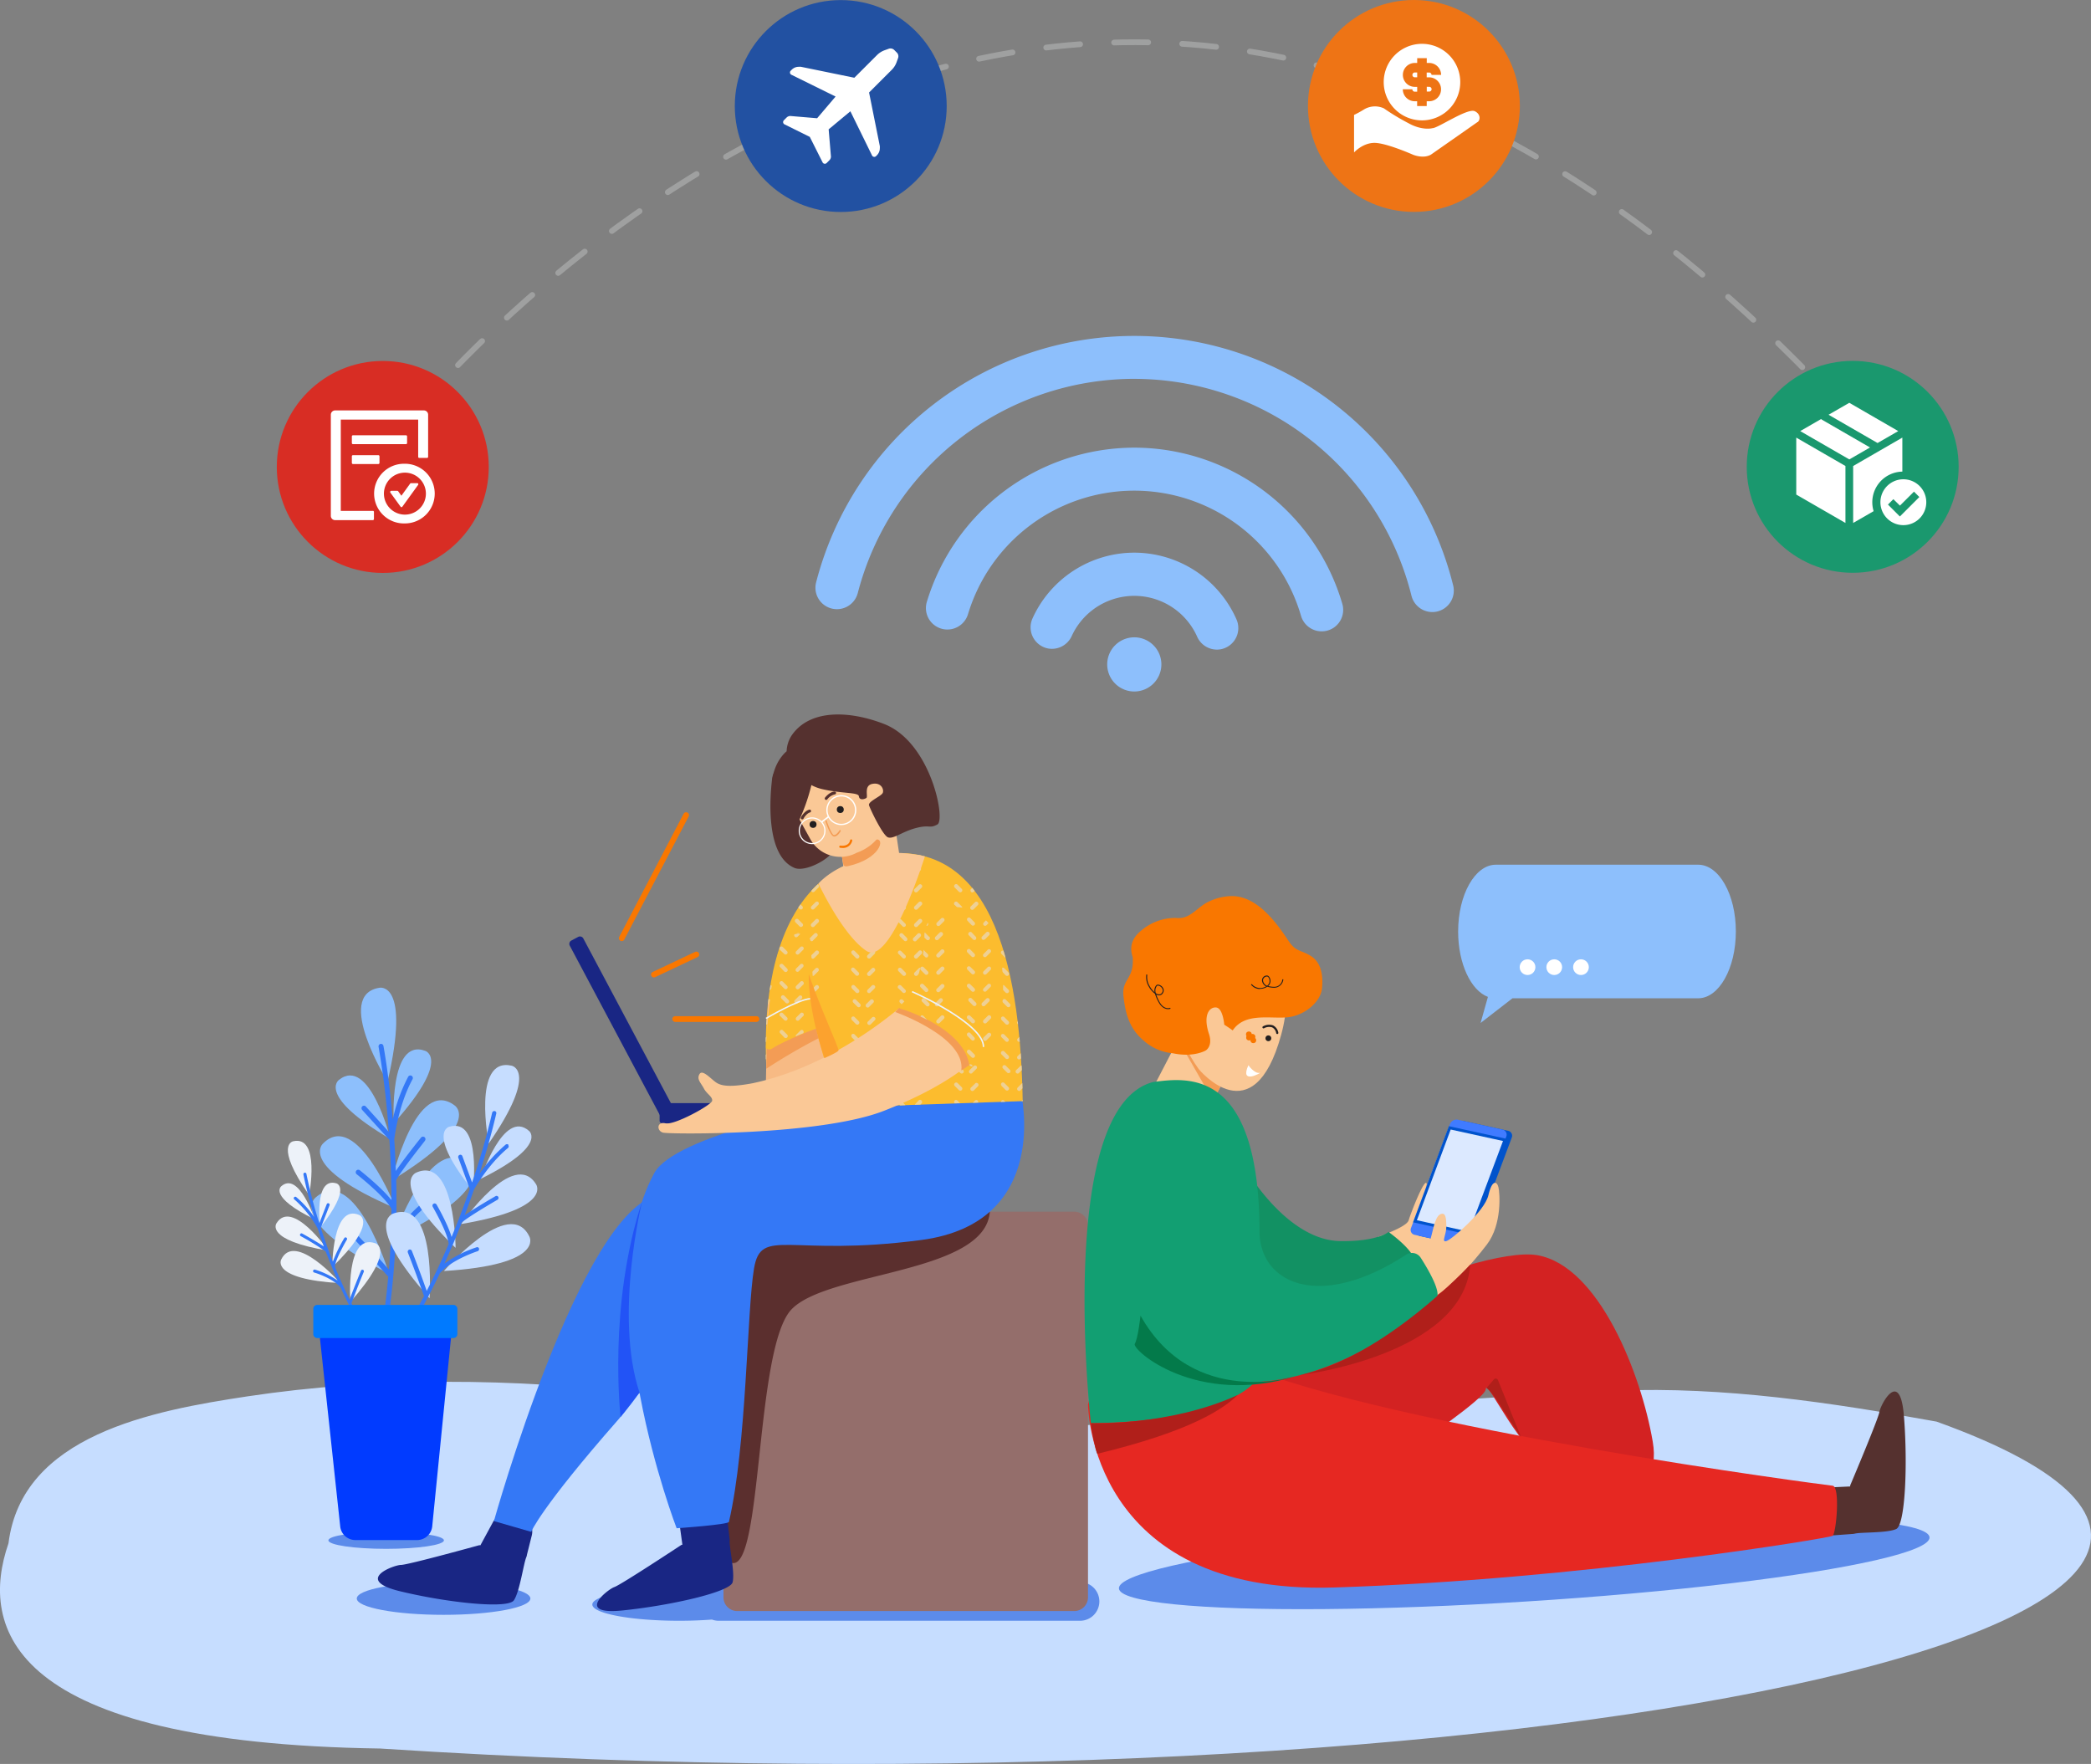 <svg id="图层_1" data-name="图层 1" xmlns="http://www.w3.org/2000/svg" viewBox="0 0 729.43 615.33"><rect x="0" y="0" width="729.43" height="615.33" fill="#808080" stroke="none"/><defs><style>.cls-1{fill:#c6ddff;}.cls-2{fill:#5c8bea;}.cls-3{fill:#8dbffc;}.cls-4{fill:#3478f6;}.cls-5{fill:#edf2f9;}.cls-6{fill:#013bff;}.cls-7{fill:#007aff;}.cls-8{fill:#946e6b;}.cls-9{fill:#5b2f2e;}.cls-10{fill:#192684;}.cls-11{fill:#f97700;}.cls-12{fill:#fcbc2e;}.cls-13{fill:#eed095;}.cls-14{fill:#55312f;}.cls-15{fill:#fac896;}.cls-16{fill:#f39c55;}.cls-17{fill:#f7ba84;}.cls-18{fill:#231f20;}.cls-19{fill:#fff;}.cls-20{fill:#fca22e;}.cls-21{fill:#2253f6;}.cls-22{fill:#d32222;}.cls-23{fill:#129163;}.cls-24{fill:#e62822;}.cls-25{fill:#0053cc;}.cls-26{fill:#407bff;}.cls-27{fill:#dce9ff;}.cls-28{fill:#129f72;}.cls-29{fill:#b01f1a;}.cls-30{fill:#037a4a;}.cls-31,.cls-32{fill:none;stroke:#9fa0a0;stroke-linecap:round;stroke-miterlimit:10;stroke-width:2px;}.cls-32{stroke-dasharray:11.88 11.88;}.cls-33{fill:#d82d24;}.cls-34{fill:#2251a2;}.cls-35{fill:#ee7415;}.cls-36{fill:#1a986e;}</style></defs><title>tlgia-track-bg</title><g id="BG"><path id="Path_723" data-name="Path 723" class="cls-1" d="M700.07,609.53c-36.64-6.62-74.2-12.3-111.53-10.8-20.3.82-40.58,2.22-60.84,3.62-34,2.35-68.07,4.91-102.12,7-38,2.3-77.08,6-115.11,1.85-20.65-2.24-40.22-8.84-60.82-11.33-45.71-5.55-93.23-6-138.81.85-33.12,5-78.67,13.46-83.37,51.27-10.24,29.54,0,69.7,129.69,71.58C557.38,749.54,887.32,676.92,700.07,609.53Z" transform="translate(-24.51 -113.62)"/></g><g id="plant"><ellipse id="Ellipse_52" data-name="Ellipse 52" class="cls-2" cx="134.71" cy="537.33" rx="20.15" ry="2.96"/><g id="Group_207" data-name="Group 207"><g id="Group_206" data-name="Group 206"><g id="Group_199" data-name="Group 199"><path id="Path_732" data-name="Path 732" class="cls-3" d="M159.71,490.91s-18.81-30.2-2.85-32.72C156.86,458.19,167.89,455.71,159.71,490.91Z" transform="translate(-24.51 -113.62)"/></g><g id="Group_200" data-name="Group 200"><path id="Path_733" data-name="Path 733" class="cls-3" d="M161.86,505.47s-1.77-30,11-25.27C172.85,480.2,182,483,161.86,505.47Z" transform="translate(-24.51 -113.62)"/></g><g id="Group_201" data-name="Group 201"><path id="Path_734" data-name="Path 734" class="cls-3" d="M161.18,525.36s8.47-36.42,22-26.07C183.18,499.29,193.05,505.9,161.18,525.36Z" transform="translate(-24.51 -113.62)"/></g><g id="Group_202" data-name="Group 202"><path id="Path_735" data-name="Path 735" class="cls-3" d="M161.64,545.64S174.85,507.3,188.3,520C188.3,520,198.23,528.32,161.64,545.64Z" transform="translate(-24.51 -113.62)"/></g><g id="Group_203" data-name="Group 203"><path id="Path_736" data-name="Path 736" class="cls-3" d="M160.74,511s-7.27-29.16-18-20.67C142.73,490.35,134.88,495.79,160.74,511Z" transform="translate(-24.51 -113.62)"/></g><g id="Group_204" data-name="Group 204"><path id="Path_737" data-name="Path 737" class="cls-3" d="M162.6,535.15s-13.55-34.79-25.47-22.56C137.13,512.59,128.3,520.58,162.6,535.15Z" transform="translate(-24.51 -113.62)"/></g><g id="Group_205" data-name="Group 205"><path id="Path_738" data-name="Path 738" class="cls-3" d="M160.26,558s-11.82-38.81-25.72-26.59C134.54,531.42,124.32,539.33,160.26,558Z" transform="translate(-24.51 -113.62)"/></g></g><path id="Path_739" data-name="Path 739" class="cls-4" d="M159.61,558.61a.89.89,0,0,0,.34.23q-.48,5.63-1.23,11.34a1.33,1.33,0,0,1,0,.2l1.72-.16c1-7.51,1.63-15,2-22.14,2.2-6.9,10.87-13.79,11-13.85a.91.91,0,0,0,.16-1.25.88.88,0,0,0-.58-.33.86.86,0,0,0-.64.17,46.1,46.1,0,0,0-9.72,10.76q.14-4.14.16-8.15a.92.92,0,0,0,0-.33c0-3.37,0-6.67-.09-9.85,2.1-3.83,10-13.58,10-13.68a.9.9,0,0,0-.11-1.25.88.88,0,0,0-.64-.2.92.92,0,0,0-.59.32c-.28.34-5.75,7.13-8.8,11.66-.13-3.85-.32-7.53-.54-11,0,0,0,0,0,0s1.32-11.79,6.37-21a.9.9,0,0,0-.33-1.21.92.92,0,0,0-.67-.08.87.87,0,0,0-.52.42,58.92,58.92,0,0,0-5.39,14.9c-1.31-15.45-3.2-25.43-3.24-25.66a.88.88,0,0,0-.36-.56.9.9,0,0,0-.66-.14.89.89,0,0,0-.68,1,292.63,292.63,0,0,1,3.55,29.66l-8-8.83a.85.85,0,0,0-.6-.28.87.87,0,0,0-.62.23.89.89,0,0,0-.05,1.25l9.5,10.45c.42,6.39.7,13.48.72,21-3.6-4.53-10.7-10.12-11.06-10.41a.87.87,0,0,0-1.22.17.9.9,0,0,0,.16,1.24c.1.08,10,7.84,12.12,12.11,0,6.77-.3,13.86-.87,21.14-6.83-7.73-12.16-13.3-12.22-13.35a.84.84,0,0,0-.61-.27.86.86,0,0,0-.61.25.91.91,0,0,0,0,1.26C146.75,544.51,152.45,550.46,159.61,558.61Z" transform="translate(-24.51 -113.62)"/></g><g id="Group_215" data-name="Group 215"><g id="Group_208" data-name="Group 208"><path id="Path_740" data-name="Path 740" class="cls-1" d="M195,512.51s-5.89-30.23,7.95-27.15C202.91,485.36,212.7,486.9,195,512.51Z" transform="translate(-24.51 -113.62)"/></g><g id="Group_209" data-name="Group 209"><path id="Path_741" data-name="Path 741" class="cls-1" d="M192.15,524.87s8-24.65,16.92-16.74C209.07,508.13,215.64,513.24,192.15,524.87Z" transform="translate(-24.51 -113.62)"/></g><g id="Group_210" data-name="Group 210"><path id="Path_742" data-name="Path 742" class="cls-1" d="M185.35,540.61s18.36-26.5,26.16-13.88C211.51,526.73,217.51,535.2,185.35,540.61Z" transform="translate(-24.51 -113.62)"/></g><g id="Group_211" data-name="Group 211"><path id="Path_743" data-name="Path 743" class="cls-1" d="M179.36,557s22.84-26.53,29.83-12C209.19,545,214.7,554.83,179.36,557Z" transform="translate(-24.51 -113.62)"/></g><g id="Group_212" data-name="Group 212"><path id="Path_744" data-name="Path 744" class="cls-1" d="M189.49,529s3.22-25.71-8.22-22.34C181.27,506.63,173.15,508.48,189.49,529Z" transform="translate(-24.51 -113.62)"/></g><g id="Group_213" data-name="Group 213"><path id="Path_745" data-name="Path 745" class="cls-1" d="M183.44,548.91s-.15-32.23-13.73-26.24C169.71,522.67,160,526.26,183.44,548.91Z" transform="translate(-24.51 -113.62)"/></g><g id="Group_214" data-name="Group 214"><path id="Path_746" data-name="Path 746" class="cls-1" d="M174.35,566.5s2.53-34.91-12.67-29.55C161.68,537,150.85,540,174.35,566.5Z" transform="translate(-24.51 -113.62)"/></g><path id="Path_747" data-name="Path 747" class="cls-4" d="M201.92,513a.8.8,0,0,0-.51-.25.75.75,0,0,0-.54.18,52.87,52.87,0,0,0-9.13,10.17c4-12.51,5.86-20.89,5.9-21.07a.71.71,0,0,0-.11-.55.67.67,0,0,0-.47-.29.79.79,0,0,0-.87.62,246,246,0,0,1-7,24.3l-3.4-9.22a.7.7,0,0,0-.39-.4.68.68,0,0,0-.56,0,.78.78,0,0,0-.45,1l4,10.91c-1.77,5.14-3.89,10.79-6.35,16.72-1.34-4.58-5.07-11-5.26-11.33a.76.76,0,0,0-1.3.8c0,.1,5.25,9,5.53,13-2.26,5.3-4.8,10.8-7.64,16.35-2.82-8-5.17-13.91-5.2-14a.7.7,0,0,0-.4-.39.73.73,0,0,0-.56,0,.78.78,0,0,0-.42,1c0,.07,2.54,6.36,5.48,14.8a.72.72,0,0,0,.2.29q-1.17,2.21-2.38,4.43l1,0c.19,0,.37,0,.56.07,2.25-4.12,4.35-8.24,6.27-12.3,4-4.78,13.08-7.72,13.17-7.74a.79.79,0,0,0,.53-.94.71.71,0,0,0-.35-.43.7.7,0,0,0-.55,0,41.65,41.65,0,0,0-11.18,5.68q1.47-3.23,2.81-6.36a.8.8,0,0,0,.11-.25q1.68-4,3.17-7.77c2.91-2.41,12.3-7.82,12.4-7.88a.77.77,0,0,0,.32-1,.74.74,0,0,0-.45-.34.67.67,0,0,0-.55.09c-.33.19-6.86,3.95-10.75,6.64,1.17-3.06,2.23-6,3.2-8.8l0,0c0-.09,4.91-8.88,11.9-14.65a.75.75,0,0,0,.13-1Z" transform="translate(-24.51 -113.62)"/></g><g id="Group_223" data-name="Group 223"><g id="Group_216" data-name="Group 216"><path id="Path_748" data-name="Path 748" class="cls-5" d="M132.35,530.5s4-20.92-5.56-18.76C126.79,511.74,120,512.83,132.35,530.5Z" transform="translate(-24.51 -113.62)"/></g><g id="Group_217" data-name="Group 217"><path id="Path_749" data-name="Path 749" class="cls-5" d="M134.32,539s-5.57-17-11.73-11.54C122.59,527.5,118.05,531.05,134.32,539Z" transform="translate(-24.51 -113.62)"/></g><g id="Group_218" data-name="Group 218"><path id="Path_750" data-name="Path 750" class="cls-5" d="M139.07,549.9s-12.76-18.28-18.13-9.53C120.94,540.37,116.82,546.24,139.07,549.9Z" transform="translate(-24.51 -113.62)"/></g><g id="Group_219" data-name="Group 219"><path id="Path_751" data-name="Path 751" class="cls-5" d="M143.25,561.24S127.39,543,122.6,553C122.6,553,118.81,559.81,143.25,561.24Z" transform="translate(-24.51 -113.62)"/></g><g id="Group_220" data-name="Group 220"><path id="Path_752" data-name="Path 752" class="cls-5" d="M136.18,541.86s-2.29-17.77,5.63-15.46C141.81,526.4,147.43,527.65,136.18,541.86Z" transform="translate(-24.51 -113.62)"/></g><g id="Group_221" data-name="Group 221"><path id="Path_753" data-name="Path 753" class="cls-5" d="M140.41,555.64s0-22.29,9.42-18.18C149.84,537.46,156.57,539.92,140.41,555.64Z" transform="translate(-24.51 -113.62)"/></g><g id="Group_222" data-name="Group 222"><path id="Path_754" data-name="Path 754" class="cls-5" d="M146.74,567.78s-1.84-24.13,8.69-20.47C155.43,547.31,162.93,549.41,146.74,567.78Z" transform="translate(-24.51 -113.62)"/></g><path id="Path_755" data-name="Path 755" class="cls-4" d="M140.31,555.65a.56.56,0,0,0,.07.18c.6,1.48,1.22,3,1.88,4.48a27.74,27.74,0,0,0-7.84-3.79.52.52,0,0,0-.53.12.52.52,0,0,0,.23.89c.07,0,6.47,1.9,9.22,5.23,1.34,3,2.82,6,4.41,9l1.11-.15c-.61-1.14-1.2-2.27-1.77-3.41a.6.6,0,0,0,.14-.21c2.26-6.11,4.17-10.67,4.19-10.72a.52.52,0,0,0-.07-.52.5.5,0,0,0-.48-.2.51.51,0,0,0-.42.31s-1.81,4.32-4,10.12c-1.91-3.9-3.61-7.77-5.12-11.51.28-2.84,4.14-9.35,4.18-9.41a.52.52,0,0,0-.9-.54,49.06,49.06,0,0,0-4,8.23c-1.64-4.19-3-8.17-4.2-11.81l3.07-7.9a.53.53,0,0,0-.31-.66.52.52,0,0,0-.67.27l-2.6,6.69a165.68,165.68,0,0,1-4.5-17.22.52.52,0,0,0-.62-.42.52.52,0,0,0-.42.61c0,.13,1.15,6.08,3.79,14.93a34.42,34.42,0,0,0-6.31-7.05.53.53,0,0,0-.85.33.52.52,0,0,0,.19.49,38.2,38.2,0,0,1,8.18,10.19s0,0,0,0q.95,3,2.1,6.22c-2.71-1.83-7.28-4.37-7.52-4.49a.49.49,0,0,0-.52,0,.53.53,0,0,0-.26.46.53.53,0,0,0,.27.45,93.68,93.68,0,0,1,8.67,5.33C138.86,552,139.56,553.79,140.31,555.65Z" transform="translate(-24.51 -113.62)"/></g><path id="Path_756" data-name="Path 756" class="cls-6" d="M136.19,581.1l7,65a5.32,5.32,0,0,0,5.29,4.75H170a5.32,5.32,0,0,0,5.29-4.79l6.54-65.67a5.31,5.31,0,0,0-5.39-5.85l-35.08.62a5.32,5.32,0,0,0-5.19,5.89Z" transform="translate(-24.51 -113.62)"/><path id="Path_2244" data-name="Path 2244" class="cls-7" d="M135.18,568.82h47.49a1.39,1.39,0,0,1,1.39,1.39V579a1.38,1.38,0,0,1-1.39,1.38H135.18A1.38,1.38,0,0,1,133.8,579v-8.76A1.38,1.38,0,0,1,135.18,568.82Z" transform="translate(-24.51 -113.62)"/></g><g id="girl"><path id="Path_757" data-name="Path 757" class="cls-2" d="M401,665.54H275.2a6.76,6.76,0,0,0-5.1,2.35c-2.75-.15-5.66-.24-8.68-.24-16.73,0-30.28,2.55-30.28,5.69S244.69,679,261.42,679c4.05,0,7.92-.15,11.46-.42a6.57,6.57,0,0,0,2.32.42H401a6.75,6.75,0,1,0,0-13.49Z" transform="translate(-24.51 -113.62)"/><path id="Path_2243" data-name="Path 2243" class="cls-8" d="M281.7,536.3H399.25a4.81,4.81,0,0,1,4.8,4.81v129.7a4.81,4.81,0,0,1-4.8,4.81H281.7a4.81,4.81,0,0,1-4.81-4.81V541.11A4.81,4.81,0,0,1,281.7,536.3Z" transform="translate(-24.51 -113.62)"/><path id="Path_758" data-name="Path 758" class="cls-9" d="M264.75,641.59s4.47,15,15.17,17.24,7.95-75.11,20.7-88.45,67.63-12.32,69.19-34.08l-76.11.07A23.54,23.54,0,0,0,271.25,553C264.08,576.14,253.85,618.07,264.75,641.59Z" transform="translate(-24.51 -113.62)"/><path id="Path_759" data-name="Path 759" class="cls-10" d="M279,650.37l-.81-7.34a4.09,4.09,0,0,0-5.07-3.53l-8.37,2.09a4.11,4.11,0,0,0-3.07,4.54l.88,6.34-.35.07s-21.1,13.93-23.38,14.7-13.91,9.87,2.86,8.16,37.54-6.43,38.39-9.83-1.2-12.32-1.05-14.5a4.06,4.06,0,0,0,0-.7Z" transform="translate(-24.51 -113.62)"/><path id="Path_760" data-name="Path 760" class="cls-4" d="M380.58,494.41s11.22,45.73-34.78,51.78-55.75-4.79-58.25,9.88-2.5,61.41-8.75,88.41c0,1-18.25,2.25-18.25,2.25s-31.25-81-7.75-124c7.51-13.12,57.75-22.36,70.75-26.55S379.85,491.09,380.58,494.41Z" transform="translate(-24.51 -113.62)"/><ellipse id="Ellipse_53" data-name="Ellipse 53" class="cls-2" cx="154.74" cy="557.62" rx="30.28" ry="5.69"/><path id="Path_761" data-name="Path 761" class="cls-10" d="M208.29,656.13l1.67-6.66a5.74,5.74,0,0,0-4-7.12l-3.2-.73a5.82,5.82,0,0,0-6.33,3.06l-4.34,8-.35-.05s-24.92,6.89-27.34,6.89-16.68,5.23-.29,9.2,37.65,6.26,39.69,3.12,3.34-12.72,4.28-14.94a5.7,5.7,0,0,0,.25-.8Z" transform="translate(-24.51 -113.62)"/><path id="Path_762" data-name="Path 762" class="cls-4" d="M196.81,644.23s30.31-108.5,57.41-113.75,12.84,47.75-14.16,78.5-30.25,39-30.25,39Z" transform="translate(-24.51 -113.62)"/><g id="Group_224" data-name="Group 224"><path id="Path_763" data-name="Path 763" class="cls-11" d="M241.41,441.9a1,1,0,0,1-.89-1.46l22.49-43a1,1,0,0,1,1.77.92l-22.48,43a1,1,0,0,1-.89.54Z" transform="translate(-24.51 -113.62)"/></g><g id="Group_225" data-name="Group 225"><path id="Path_764" data-name="Path 764" class="cls-11" d="M252.65,454.58a1,1,0,0,1-1-.78,1,1,0,0,1,.54-1.12l14.8-7a1,1,0,1,1,.85,1.81l-14.8,7A1.07,1.07,0,0,1,252.65,454.58Z" transform="translate(-24.51 -113.62)"/></g><g id="Group_226" data-name="Group 226"><path id="Path_765" data-name="Path 765" class="cls-11" d="M288.39,470.1H260.05a1,1,0,0,1,0-2h28.34a1,1,0,0,1,0,2Z" transform="translate(-24.51 -113.62)"/></g><g id="Object"><path id="Path_2242" data-name="Path 2242" class="cls-10" d="M259,502.15l-2.38,1.27a1.32,1.32,0,0,1-1.78-.54L223.27,443.5a1.32,1.32,0,0,1,.54-1.78l2.39-1.27A1.32,1.32,0,0,1,228,441l31.57,59.37A1.32,1.32,0,0,1,259,502.15Z" transform="translate(-24.51 -113.62)"/><path id="Path_2241" data-name="Path 2241" class="cls-10" d="M280.3,499.33v5.24a.91.91,0,0,1-.91.91H255.53a.92.92,0,0,1-.92-.91v-5.24a.92.92,0,0,1,.92-.91h23.86A.91.91,0,0,1,280.3,499.33Z" transform="translate(-24.51 -113.62)"/></g><path id="Path_766" data-name="Path 766" class="cls-12" d="M293.27,500.73S279.86,422,330,411.93c42.84-7.56,50.54,44.5,51.27,85.8Z" transform="translate(-24.51 -113.62)"/><path id="Path_767" data-name="Path 767" class="cls-13" d="M302,451.41a.68.68,0,0,1,1,0l1.43,1.43a.67.67,0,0,1,0,.94.69.69,0,0,1-1,0L302,452.37a.69.69,0,0,1,0-1Zm2.92,36.46a.67.67,0,0,0,0-1l-1.43-1.43a.68.68,0,0,0-1.16.29.7.7,0,0,0,.2.67l1.43,1.43a.69.69,0,0,0,1,0Zm-1.49-51.1a.7.7,0,0,0,1,0,.69.69,0,0,0,0-1l-1.43-1.43a.68.68,0,0,0-1,1ZM302,458.42l1.43,1.43a.7.7,0,0,0,1,0,.69.69,0,0,0,0-1l-1.43-1.43a.68.68,0,0,0-1,1Zm1,39.15a.7.7,0,0,0-1,0,.69.69,0,0,0,0,1L303.4,500a.68.68,0,0,0,1-1Zm-1-16.07,1.43,1.43a.7.7,0,0,0,1,0,.69.69,0,0,0,0-1l-1.43-1.43a.71.71,0,0,0-.66-.18.67.67,0,0,0-.48.48A.69.69,0,0,0,302,481.5Zm0-6.05,1.43,1.43a.7.7,0,0,0,.67.2.68.68,0,0,0,.49-.49.69.69,0,0,0-.19-.67l-1.43-1.43a.7.7,0,0,0-1,0,.69.69,0,0,0,0,1Zm0-6,1.43,1.43a.69.69,0,1,0,1-1l-1.43-1.43a.69.69,0,0,0-1,1Zm0-23.08,1.43,1.43a.69.69,0,0,0,1-1l-1.43-1.43a.69.69,0,0,0-1,1Zm8,22.11a.69.69,0,0,0-1,0l-1.43,1.43a.7.7,0,0,0,0,1,.69.69,0,0,0,1,0l1.43-1.43a.68.68,0,0,0,0-1Zm0,6.05a.69.69,0,0,0-1,0l-1.43,1.43a.69.69,0,0,0,0,.95.67.67,0,0,0,.94,0l1.43-1.43a.67.67,0,0,0,0-1Zm0,6.05a.67.67,0,0,0-1,0L307.63,482a.68.68,0,0,0,1,1L310,481.5a.68.68,0,0,0,0-1Zm0-29.13a.69.69,0,0,0-1,0l-1.43,1.43a.69.69,0,0,0,0,1,.67.67,0,0,0,.94,0l1.43-1.43a.67.67,0,0,0,0-1Zm0-6.05a.69.69,0,0,0-1,0l-1.43,1.43a.7.7,0,0,0,0,1,.69.69,0,0,0,1,0l1.43-1.43a.68.68,0,0,0,0-1ZM304.37,493l-1.43-1.43a.69.69,0,0,0-1,1l1.43,1.43a.69.69,0,0,0,1-1ZM310,428.33a.69.69,0,0,0-1,0l-1.43,1.43a.69.69,0,0,0,0,.95.67.67,0,0,0,.94,0l1.43-1.43a.67.67,0,0,0,0-1Zm0,6.05a.67.67,0,0,0-1,0l-1.43,1.43a.68.68,0,0,0,1,1l1.43-1.43a.68.68,0,0,0,0-1Zm0,23.08a.67.67,0,0,0-1,0l-1.43,1.43a.68.68,0,0,0,1,1l1.43-1.43a.68.68,0,0,0,0-1Zm28.87,40.11a.69.69,0,0,0-1,0,.67.67,0,0,0,0,1l.64.65,1.82-.07-.07-.11ZM324,499l-1.43-1.43a.68.68,0,1,0-1,1l1.19,1.18,1.37,0A.69.69,0,0,0,324,499Zm5.65-1.43a.69.69,0,0,0-1,0L327.26,499a.66.66,0,0,0-.18.57l1.59-.06,1-1a.66.66,0,0,0,.2-.48.67.67,0,0,0-.2-.48ZM293.7,468.44a.69.69,0,0,0-1,0l-.82.83c0,.59-.07,1.18-.1,1.76a.64.64,0,0,0,.45-.19l1.43-1.43a.69.69,0,0,0,0-1Zm63.86-33.1,1.43,1.43a.68.68,0,0,0,1-1l-1.43-1.43a.68.68,0,0,0-1,1ZM293.7,474.49a.69.69,0,0,0-1,0l-1.08,1.08c0,.5,0,1,0,1.48a.66.66,0,0,0,.63-.17l1.43-1.43a.66.66,0,0,0,.2-.48.67.67,0,0,0-.2-.48Zm63.86-45.2,1.43,1.43a.67.67,0,0,0,.66.2.69.69,0,0,0,.49-.5.68.68,0,0,0-.19-.66l-1.43-1.43a.68.68,0,1,0-1,1Zm1.43-4.62a.67.67,0,0,0,1,0,.69.69,0,0,0,0-1l-1.43-1.43a.69.69,0,0,0-1,0,.67.67,0,0,0,0,1ZM293.7,491.52a.69.69,0,0,0-1,0l-.5.51c.05.61.11,1.2.16,1.76l1.3-1.3a.69.69,0,0,0,0-1Zm-.52-28.16a.69.69,0,0,0,0-1,.65.65,0,0,0-.62-.17c-.08.66-.16,1.31-.22,2Zm11.19-32.64a.69.69,0,0,0,0-1l-.63-.63-.78,1.15.44.44a.7.7,0,0,0,1,0ZM293.7,480.53a.69.69,0,0,0-1,0l-1.06,1.07,0,1.51a.66.66,0,0,0,.56-.18l1.43-1.43a.68.68,0,0,0,0-1Zm11.19-39.78-1.43-1.43a.68.68,0,0,0-1,1l1.43,1.43a.68.68,0,0,0,1-1ZM293.7,458.42a.68.68,0,0,0-.43-1.16q-.16.94-.3,1.89Zm15.36,39.15L307.63,499a.68.68,0,0,0,1,1l1.43-1.43a.68.68,0,0,0-1-1Zm-15.88-12.09a.67.67,0,0,0-1,0l-.4.39c0,.62.07,1.23.1,1.83l1.26-1.26a.69.69,0,0,0,0-1Zm.52,12.09a.67.67,0,0,0-.89-.05c.09.65.16,1.22.23,1.68l.66-.67a.67.67,0,0,0,0-1Zm27.91-22.12,1.43,1.43a.68.68,0,0,0,1-1l-1.43-1.43a.69.69,0,0,0-.95,0,.7.7,0,0,0,0,.95ZM323,424.67a.68.68,0,0,0,1-1l-1.43-1.43a.68.68,0,0,0-1,1Zm6.62,20.69a.69.69,0,0,0-1,0l-1.44,1.43a.68.68,0,0,0,1,1l1.43-1.43a.68.68,0,0,0,0-1Zm0,12.09a.69.69,0,0,0-1,0l-1.44,1.43a.69.69,0,0,0,0,.95.68.68,0,0,0,1,0l1.43-1.42a.69.69,0,0,0,0-1Zm0-6a.67.67,0,0,0-1,0l-1.44,1.43a.68.68,0,0,0,1,1l1.43-1.43a.68.68,0,0,0,0-1Zm0-23.08a.67.67,0,0,0-1,0l-1.44,1.43a.68.68,0,0,0,1,1l1.43-1.43a.68.68,0,0,0,0-1Zm-8.05,1,1.43,1.43a.68.68,0,0,0,1-1l-1.43-1.43a.69.69,0,0,0-.67-.2.68.68,0,0,0-.49.49.7.7,0,0,0,.2.67Zm8.05-7a.69.69,0,0,0-1,0l-1.44,1.43a.68.68,0,0,0,1,1l1.43-1.43a.68.68,0,0,0,0-1Zm-2.4-8.6a.68.68,0,0,0,1,0l1.43-1.43a.75.75,0,0,0,.16-.29c-.8.17-1.58.35-2.34.55l-.22.21a.69.69,0,0,0,0,1Zm2.4,20.69a.69.69,0,0,0-1,0l-1.44,1.43a.68.68,0,0,0,1,1l1.43-1.43a.68.68,0,0,0,0-1Zm-2.92,30.41a.67.67,0,0,0,1,0l1.43-1.43a.67.67,0,0,0,0-1,.69.69,0,0,0-1,0l-1.43,1.43a.69.69,0,0,0,0,1Zm0-23.08a.67.67,0,0,0,1,0l1.43-1.43a.68.68,0,0,0,.18-.65.69.69,0,0,0-1.14-.31l-1.43,1.43a.69.69,0,0,0,0,1Zm1-23.08,1.43-1.43a.67.67,0,0,0,0-1,.69.69,0,0,0-1,0l-1.43,1.43a.69.69,0,0,0,0,1,.67.67,0,0,0,1,0Zm0,69.24,1.43-1.42a.7.7,0,0,0,.2-.67.68.68,0,0,0-.49-.49.69.69,0,0,0-.67.19l-1.43,1.43a.69.69,0,0,0,0,1h0a.68.68,0,0,0,1,0Zm2-13.38a.69.69,0,0,0-1,0l-1.44,1.43a.69.69,0,0,0,1,1l1.43-1.43a.68.68,0,0,0,0-1Zm0-6a.67.67,0,0,0-1,0l-1.44,1.43a.69.69,0,0,0,0,.95.7.7,0,0,0,1,0l1.43-1.43a.68.68,0,0,0,0-1Zm-1.43,25.47,1.43-1.43a.69.69,0,0,0,0-1,.67.67,0,0,0-1,0L327.26,493a.69.69,0,0,0,0,.95.7.7,0,0,0,1,0Zm1.43-13.38a.69.69,0,0,0-1,0L327.26,482a.68.68,0,0,0,1,1l1.43-1.43a.68.68,0,0,0,0-1Zm-5.13,7.33a.69.69,0,0,0,0-1l-1.43-1.43a.72.72,0,0,0-.67-.18.68.68,0,0,0-.48.48.72.72,0,0,0,.18.67l1.43,1.42a.68.68,0,0,0,1,0Zm0-70.2-1.43-1.43a.69.69,0,0,0-.67-.19.68.68,0,0,0-.49.49.69.69,0,0,0,.19.67l1.43,1.43a.69.69,0,0,0,1.14-.31.7.7,0,0,0-.17-.66Zm-.53-4a.56.56,0,0,0,.1-.15l-.85.29a.66.66,0,0,0,.75-.14Zm.53,27.06-1.43-1.43a.69.69,0,0,0-.67-.19.68.68,0,0,0-.49.49.69.69,0,0,0,.19.67l1.43,1.43a.69.69,0,0,0,1-1ZM308.6,424.67l1.43-1.43a.69.69,0,0,0,0-1,.74.74,0,0,0-.27-.16c-.8.74-1.55,1.51-2.28,2.31a.75.75,0,0,0,.15.24.68.68,0,0,0,1,0Zm-1.49,40.12a.69.69,0,0,0,1,0l1.43-1.43a.7.7,0,0,0,0-.95.69.69,0,0,0-.95,0l-1.43,1.43a.68.68,0,0,0,0,1Zm1-23.08,1.43-1.43a.7.7,0,0,0,.2-.67.68.68,0,0,0-.49-.49.69.69,0,0,0-.67.19l-1.43,1.43a.68.68,0,0,0,1,1Zm16.46,22.11-1.43-1.43a.69.69,0,0,0-.67-.19.68.68,0,0,0-.49.49.69.69,0,0,0,.19.67l1.43,1.43a.69.69,0,0,0,1.14-.31.7.7,0,0,0-.17-.66Zm-16.46,24.05,1.43-1.43a.68.68,0,0,0,.19-.66.69.69,0,0,0-1.15-.31l-1.43,1.43a.7.7,0,0,0,0,1h0a.69.69,0,0,0,1,0Zm13.54-35.5L323,453.8a.68.68,0,0,0,1-1l-1.43-1.43a.69.69,0,0,0-.67-.2.68.68,0,0,0-.49.49.7.7,0,0,0,.2.67Zm0,6.05,1.43,1.42a.68.68,0,0,0,1-1l-1.43-1.43a.69.69,0,0,0-.95,0,.7.7,0,0,0,0,.95Zm0,11,1.43,1.43a.68.68,0,0,0,1-1l-1.43-1.43a.67.67,0,0,0-.67-.19.67.67,0,0,0-.29,1.15Zm0-34.06,1.43,1.42a.68.68,0,0,0,1-1l-1.43-1.43a.69.69,0,0,0-.95,0,.7.7,0,0,0,0,.95Zm0,11,1.43,1.43a.68.68,0,0,0,1-1l-1.43-1.43a.67.67,0,0,0-.67-.19.67.67,0,0,0-.29,1.15Zm0,46.16,1.43,1.43a.68.68,0,0,0,1-1l-1.43-1.43a.67.67,0,0,0-.67-.19.67.67,0,0,0-.29,1.15Zm35.95-46.16,1.43,1.43a.68.68,0,0,0,1-1l-1.43-1.43a.67.67,0,0,0-.66-.17.67.67,0,0,0-.3,1.13ZM310,491.52a.69.69,0,0,0-1,0L307.63,493a.69.69,0,0,0,1,1l1.43-1.43a.69.69,0,0,0,0-1Zm11.58-10,1.43,1.43a.69.69,0,0,0,1,0,.67.67,0,0,0,0-1l-1.43-1.43a.69.69,0,0,0-.95,0,.7.7,0,0,0,0,.95ZM304.9,463.83l-1.44-1.43a.67.67,0,0,0-1,0,.69.69,0,0,0,0,1l1.43,1.43a.7.7,0,0,0,.67.2.68.68,0,0,0,.49-.49.69.69,0,0,0-.19-.67Zm74.64,7a.36.36,0,0,0,.12.08l-.12-1.05h0a.68.68,0,0,0,0,1Zm-4.23-17a.68.68,0,0,0,1-1l-1.43-1.43a.69.69,0,0,0-.67-.2.68.68,0,0,0-.49.49.7.7,0,0,0,.2.67Zm-1.43,15.6,1.43,1.43a.68.68,0,0,0,1-1l-1.43-1.43a.69.69,0,0,0-.67-.2.68.68,0,0,0-.49.49.7.7,0,0,0,.2.67Zm0-11,1.43,1.43a.68.68,0,0,0,1-1l-1.43-1.43a.68.68,0,0,0-1,1Zm0,17,1.43,1.43a.67.67,0,0,0,.94,0,.69.69,0,0,0,0-.95l-1.43-1.43a.69.69,0,0,0-.95,0,.7.7,0,0,0,0,.95Zm0,6,1.43,1.43a.68.68,0,0,0,1-1l-1.43-1.43a.68.68,0,0,0-1,1Zm2.91,6.37a.67.67,0,0,0,0-1l-1.42-1.43a.72.72,0,0,0-.67-.18.68.68,0,0,0-.48.48.69.69,0,0,0,.18.66l1.43,1.43a.67.67,0,0,0,1,0Zm-2.91,4.62,1.43,1.43a.68.68,0,0,0,1-1l-1.43-1.43a.69.69,0,0,0-.67-.2.68.68,0,0,0-.49.49.7.7,0,0,0,.2.67Zm-16.32,5.08a.69.69,0,0,0,0,1l1.86-.06-.9-.9a.68.68,0,0,0-1,0Zm-11.58,0a.7.7,0,0,0-1,0L343.58,499h0l2-.07.41-.41a.72.72,0,0,0,.2-.48.73.73,0,0,0-.21-.48Zm30.81-33.74-1.42-1.43a.68.68,0,1,0-1,1l1.43,1.43a.68.68,0,0,0,1-1Zm-19.23-11.45L359,453.8a.67.67,0,0,0,.94,0,.69.69,0,0,0,0-.95l-1.43-1.43a.68.68,0,1,0-1,1ZM380.27,477l-.15-1.69-.58.58a.68.68,0,0,0,.73,1.11Zm-39.42-59.36-1.43-1.43a.68.68,0,1,0-1,1l1.43,1.43a.68.68,0,0,0,1.16-.29.69.69,0,0,0-.19-.67ZM379.54,482a.68.68,0,0,0,0,1,.69.69,0,0,0,.95,0l.2-.2c0-.6-.08-1.2-.12-1.8Zm.43,5.9,1-1c0-.53-.05-1.07-.08-1.61a.65.65,0,0,0-.42.19L379,486.9a.69.69,0,0,0,0,1h0a.68.68,0,0,0,1,0Zm.53,6.05.7-.7-.06-1.81-.17.11-1.43,1.43a.68.68,0,0,0,1,1Zm-17.81-6.05a.67.67,0,0,0,1,0l1.43-1.43a.67.67,0,0,0-.29-1.15.67.67,0,0,0-.67.19l-1.43,1.43a.69.69,0,0,0,0,1Zm11.19-42.5a.67.67,0,0,0,0,1l1.43,1.43,0,0c-.24-.87-.48-1.73-.74-2.57a.68.68,0,0,0-.73.15Zm-10.67-20.69a.67.67,0,0,0,1,0l.32-.32c-.28-.36-.56-.72-.85-1.07l-.43.43A.67.67,0,0,0,363.21,424.67Zm2.39,3.66a.67.67,0,0,0-1,0l-1.43,1.43a.68.68,0,0,0,1,1l1.43-1.43a.68.68,0,0,0,0-1Zm0,6a.69.69,0,0,0-1,0l-1.43,1.43a.7.7,0,0,0,0,.95.68.68,0,0,0,.95,0l1.43-1.42a.69.69,0,0,0,0-1Zm0,63.2a.67.67,0,0,0-1,0l-.74.74,1.86-.06a.68.68,0,0,0-.15-.68Zm15.69-.17a.62.62,0,0,0-.33.17l-.17.16h.51c0-.11,0-.22,0-.32Zm-15.68-52a.69.69,0,0,0-1,0l-1.43,1.43a.68.68,0,0,0,1,1l1.43-1.43a.69.69,0,0,0,0-1Zm8.27,52.21a.62.62,0,0,0-.18.41l1.5-.05-.36-.36a.67.67,0,0,0-1,0Zm-33-56.82-1.43-1.43a.68.68,0,0,0-1.16.29.69.69,0,0,0,.19.67l1.43,1.43a.69.69,0,0,0,.95,0,.67.67,0,0,0,0-.94Zm24.76,10.66a.67.67,0,0,0-1,0l-1.43,1.43a.68.68,0,0,0,1,1l1.43-1.43a.69.69,0,0,0,0-1Zm-2.92,13.38a.69.69,0,0,0,1,0l1.43-1.43a.68.68,0,1,0-1-1l-1.43,1.43a.68.68,0,0,0,0,1Zm2,26.73L363.22,493a.68.68,0,0,0,1,1l1.43-1.43a.68.68,0,0,0-1-1Zm1-11a.69.69,0,0,0-1,0L363.22,482a.69.69,0,0,0,0,1,.68.68,0,0,0,.95,0l1.43-1.42a.67.67,0,0,0,.2-.48.7.7,0,0,0-.2-.49Zm-2-38.82,1.43-1.43a.68.68,0,1,0-1-1l-1.43,1.43a.68.68,0,0,0,1,1Zm2,15.74a.69.69,0,0,0-1,0l-1.43,1.43a.69.69,0,0,0,0,.95.68.68,0,0,0,.95,0l1.43-1.42a.7.7,0,0,0,0-1Zm0,11a.69.69,0,0,0-1,0l-1.43,1.43a.68.68,0,0,0,1,1l1.43-1.43a.69.69,0,0,0,0-1Zm0,6.05a.67.67,0,0,0-1,0l-1.43,1.43a.68.68,0,0,0,1,1l1.43-1.43a.69.69,0,0,0,0-1Zm-27.68-62.23,1.43,1.42a.66.66,0,0,0,.94,0,.69.69,0,0,0,0-.95l-1.43-1.43a.56.56,0,0,0-.15-.1h-.65a.54.54,0,0,0-.16.1.68.68,0,0,0,0,1Zm5.13,52.53a.69.69,0,0,0,1,0l1.43-1.43a.68.68,0,0,0-1-1l-1.43,1.43a.68.68,0,0,0,0,1Zm1-46.16,1.43-1.43a.68.68,0,0,0-1-1l-1.43,1.43a.68.68,0,0,0,1,1Zm-.43,75.28a.67.67,0,0,0,1,0l1.43-1.43a.69.69,0,0,0,0-1,.7.7,0,0,0-1,0L343.59,493a.67.67,0,0,0,0,1Zm.43-6,1.43-1.43a.69.69,0,0,0,.18-.66.68.68,0,0,0-.48-.48.67.67,0,0,0-.66.18l-1.43,1.43a.69.69,0,0,0,0,1h0a.69.69,0,0,0,1,0Zm-1-46.16a.69.69,0,0,0,1,0l1.43-1.43a.68.68,0,1,0-1-1l-1.43,1.43a.68.68,0,0,0,0,1ZM346,480.53a.7.7,0,0,0-1,0L343.59,482a.67.67,0,0,0,0,1h0a.67.67,0,0,0,1,0L346,481.5a.69.69,0,0,0,0-1Zm0-12.09a.7.7,0,0,0-1,0l-1.42,1.43a.67.67,0,0,0,0,1h0a.67.67,0,0,0,1,0L346,469.4a.68.68,0,0,0,0-1Zm0,6.05a.68.68,0,0,0-1,0l-1.42,1.43a.67.67,0,0,0,0,1h0a.69.69,0,0,0,1,0l1.43-1.43a.68.68,0,0,0,0-1Zm14.5-33.74-1.43-1.43a.68.68,0,1,0-1,1l1.42,1.43a.68.68,0,1,0,1-1Zm-2.92,40.75,1.43,1.42a.68.68,0,1,0,1-1l-1.43-1.43a.68.68,0,1,0-1,1Zm0-12.1,1.43,1.43a.68.68,0,1,0,1-1l-1.43-1.43a.69.69,0,0,0-1,0,.67.67,0,0,0,0,1Zm0,6.05,1.43,1.43a.69.69,0,0,0,1.16-.3.68.68,0,0,0-.2-.66l-1.43-1.43a.68.68,0,0,0-1,1Zm0-17,1.43,1.42a.68.68,0,1,0,1-1l-1.43-1.43a.68.68,0,1,0-1,1Zm2.92,29.45a.69.69,0,0,0,0-1l-1.43-1.43a.68.68,0,1,0-1,1l1.42,1.43a.7.7,0,0,0,1,0Zm0-24-1.43-1.43a.68.68,0,0,0-1,1l1.42,1.43a.68.68,0,1,0,1-1ZM346,457.45a.7.7,0,0,0-1,0l-1.42,1.43a.67.67,0,0,0,0,1h0a.67.67,0,0,0,1,0l1.43-1.42a.69.69,0,0,0,0-1Zm11.58,35,1.43,1.43a.68.68,0,1,0,1-1l-1.43-1.43a.69.69,0,0,0-1,0,.67.67,0,0,0,0,1ZM346,451.41a.68.68,0,0,0-1,0l-1.42,1.43a.67.67,0,0,0,0,1h0a.69.69,0,0,0,1,0l1.43-1.43a.68.68,0,0,0,0-1Zm-8.05,7,1.43,1.42a.66.66,0,0,0,.94,0,.69.69,0,0,0,0-.95l-1.43-1.43a.68.68,0,1,0-1,1Zm0,11,1.43,1.43a.67.67,0,0,0,.94,0,.69.69,0,0,0,0-.95l-1.43-1.43a.69.69,0,0,0-1,0,.67.67,0,0,0,0,1Zm0-17,1.43,1.43a.68.68,0,0,0,1-1l-1.43-1.43a.68.68,0,1,0-1,1Zm0-6.05,1.43,1.43a.67.67,0,0,0,.94,0,.69.69,0,0,0,0-.95l-1.43-1.43a.67.67,0,0,0-.66-.17.67.67,0,0,0-.3,1.13Zm0,29.13,1.43,1.43a.68.68,0,1,0,1-1l-1.43-1.43a.68.68,0,0,0-1,1Zm2.92,12.42a.69.69,0,0,0,0-1l-1.43-1.43a.68.68,0,1,0-1,1l1.43,1.43a.7.7,0,0,0,1,0Zm-2.92-6.37,1.43,1.42a.66.66,0,0,0,.94,0,.69.69,0,0,0,0-1l-1.43-1.43a.68.68,0,1,0-1,1Zm0,11,1.43,1.43a.67.67,0,0,0,.94,0,.69.69,0,0,0,0-.95l-1.43-1.43a.69.69,0,0,0-1,0,.67.67,0,0,0,0,1Zm5.66-78.8h0a.67.67,0,0,0,1,0l1.43-1.43a.57.57,0,0,0,.12-.18c-.51-.12-1-.22-1.54-.32l-1,1a.68.68,0,0,0,0,1ZM346,428.33a.68.68,0,0,0-1,0l-1.42,1.43a.67.67,0,0,0,0,1h0a.69.69,0,0,0,1,0l1.43-1.43a.68.68,0,0,0,0-1Zm0-6.05a.7.7,0,0,0-1,0l-1.42,1.43a.67.67,0,0,0,0,1h0a.67.67,0,0,0,1,0l1.43-1.43a.68.68,0,0,0,0-1Zm0,12.09a.7.7,0,0,0-1,0l-1.42,1.43a.67.67,0,0,0,0,1h0a.67.67,0,0,0,1,0l1.43-1.43a.68.68,0,0,0,0-1Zm0,11a.7.7,0,0,0-1,0l-1.42,1.43a.67.67,0,0,0,0,1h0a.67.67,0,0,0,1,0l1.43-1.43a.68.68,0,0,0,0-1Zm-6.62-20.69a.67.67,0,0,0,.94,0,.69.69,0,0,0,0-1l-1.43-1.43a.69.69,0,0,0-1,0,.67.67,0,0,0,0,1Zm1.49,39.15-1.43-1.43a.69.69,0,0,0-.67-.19.68.68,0,0,0-.49.49.69.69,0,0,0,.19.67l1.43,1.43a.69.69,0,0,0,.67.19.68.68,0,0,0,.49-.49A.69.69,0,0,0,340.85,463.82Zm-2.92-28.49,1.43,1.43a.67.67,0,0,0,.94,0,.69.69,0,0,0,0-.95l-1.43-1.43a.69.69,0,0,0-1,0,.67.67,0,0,0,0,1Zm0-6,1.43,1.43a.69.69,0,0,0,.66.18.67.67,0,0,0,.48-.48.65.65,0,0,0-.18-.66l-1.43-1.43a.67.67,0,0,0-1,0h0a.67.67,0,0,0,0,1Z" transform="translate(-24.51 -113.62)"/><path id="Path_768" data-name="Path 768" class="cls-14" d="M298.37,379.48a7.3,7.3,0,0,0-4.55,6.07c-.88,7.67-2,26.7,7.9,30.86,4.54,1.71,15.21-4.86,13.58-7.55C314.68,407.83,310.24,375,298.37,379.48Z" transform="translate(-24.51 -113.62)"/><path id="Path_769" data-name="Path 769" class="cls-15" d="M338.15,411.2l-1.53-10.26A9.89,9.89,0,0,0,317,403.68l1.69,12.09c-6,2.8-8.65,6.07-8.65,6.07s8.36,18,16.74,23.5,20.38-33,20.38-33a46.63,46.63,0,0,0-9-1.17Z" transform="translate(-24.51 -113.62)"/><path id="Path_770" data-name="Path 770" class="cls-16" d="M318.71,415.22l-.82-4.5,12.26-4.28c3.19-.34,1.49,6.76-9.81,9.31C319.62,415.92,318.84,415.89,318.71,415.22Z" transform="translate(-24.51 -113.62)"/><g id="Group_228" data-name="Group 228"><path id="Path_771" data-name="Path 771" class="cls-15" d="M333.57,397.64c-.13,10.39-10.16,13.43-10.16,13.43a12,12,0,0,1-16.21-4.7l-7.29-13.23a12,12,0,0,1,4.7-16.21l11-6.06a12,12,0,0,1,16.21,4.7l7.29,13.24C342.28,394.56,333.64,391.08,333.57,397.64Z" transform="translate(-24.51 -113.62)"/></g><path id="Path_772" data-name="Path 772" class="cls-14" d="M332.92,366.17c-11.7-4.56-25.48-5.34-32,3.64a10.64,10.64,0,0,0-2,5.88,10.84,10.84,0,0,0-1.35,1.36,15.88,15.88,0,0,0-3.47,12.71,25.41,25.41,0,0,0,5.18,12.18,1.84,1.84,0,0,0,1.65.67,1.86,1.86,0,0,0,1.46-1,65.66,65.66,0,0,0,5.17-14.12,15.74,15.74,0,0,0,3.57,1.36c7.15,1.7,12.83,1.06,13,2.55s1.89,1.05,2.6.59-1-4.31,2.08-4.92,4.14,1.92,3.65,3.12-5.21,3-4.8,4.34,4.78,10.52,6.62,11.19,4.79-1.83,9.14-3.08c5.56-1.6,5.12.2,8.09-1.41S349.2,372.49,332.92,366.17Z" transform="translate(-24.51 -113.62)"/><path id="Path_773" data-name="Path 773" class="cls-17" d="M307,464.42s6.57,24.81,7.32,26.31-8.16,14.41-20.5,7.25a4.42,4.42,0,0,1-2.19-3.93c.14-6.88.49-26.24.8-29.84C292.86,459.83,304.91,455.72,307,464.42Z" transform="translate(-24.51 -113.62)"/><path id="Path_774" data-name="Path 774" class="cls-16" d="M291.82,486.44a203.11,203.11,0,0,1,18.26-10.66c-1.48-5.48-2.81-10.51-3-11.26a8.55,8.55,0,0,0-9.5,3.18q-3.29,4.2-5.5,7.63C292,479,291.89,482.93,291.82,486.44Z" transform="translate(-24.51 -113.62)"/><path id="Path_775" data-name="Path 775" class="cls-12" d="M307.27,441.93s1.39,28.12,2.92,30.25c-.45-.1-11.94,4.3-16.48,7.31-.71.47-2.08.16-2-.63.41-8,2.37-33,6.24-36.93C302.53,437.18,307.17,440.06,307.27,441.93Z" transform="translate(-24.51 -113.62)"/><path id="Path_776" data-name="Path 776" class="cls-15" d="M345.25,460.5a17,17,0,0,0-5.05,3.09C334,469,313.13,486,286.93,491.52c-7.25,1.32-10.25,1-12.13,0s-5.12-5.06-6.25-3.25.5,3.13,1.5,5.05,3.13,2.89,2.88,4.33-13.13,8.55-16.25,7.83-3.13,2.64-.88,3.24,54.75,1.09,77-7.58,32-17.6,34.25-20.91S370.36,450.62,345.25,460.5Z" transform="translate(-24.51 -113.62)"/><path id="Path_777" data-name="Path 777" class="cls-16" d="M336.79,466.65s24.63,8.64,23.07,20.39c.06,0,8-5,9.29-8.79s-26.22-17-27.45-16.36S336.79,466.65,336.79,466.65Z" transform="translate(-24.51 -113.62)"/><path id="Path_778" data-name="Path 778" class="cls-12" d="M346.94,439.74c-.16,6.63-1.47,19-8.6,24.79a.53.53,0,0,0-.17.53.54.54,0,0,0,.37.4c4.54,1.33,21.92,7.69,24.06,19.38a.85.85,0,0,0,1.37.51c3.89-3.2,15.32-17.1,8.16-44.5a13.3,13.3,0,0,0-4.25-6.77c-3.33-2.83-8.89-5.83-15.57-2.64a9.49,9.49,0,0,0-5.37,8.3Z" transform="translate(-24.51 -113.62)"/><path id="Path_779" data-name="Path 779" class="cls-13" d="M296.66,450.06a.67.67,0,0,1,1,0l1.43,1.43a.68.68,0,1,1-1,1L296.66,451a.67.67,0,0,1,0-1Zm8,0a.68.68,0,0,0-1,0l-1.43,1.43a.67.67,0,0,0,0,.94.69.69,0,0,0,.95,0l1.43-1.43a.69.69,0,0,0,0-1Zm-2.92-9.7h0a.69.69,0,0,0,1,0l.93-.93a5.73,5.73,0,0,0-2,.1.68.68,0,0,0,.09.83ZM304.18,462a.69.69,0,0,0,0-.95.67.67,0,0,0-.94,0l-1.43,1.43a.68.68,0,0,0,0,1h0a.69.69,0,0,0,1,0Zm-.9,7.47,1.43-1.43a.65.65,0,0,0,.19-.66.68.68,0,0,0-.49-.49.65.65,0,0,0-.66.19l-1.43,1.43a.7.7,0,0,0-.2.67.68.68,0,0,0,.49.49.7.7,0,0,0,.67-.2Zm1.43-13.38a.69.69,0,0,0-1,0l-1.43,1.43a.68.68,0,1,0,1,1l1.43-1.43a.66.66,0,0,0,.2-.48.67.67,0,0,0-.2-.48Zm0-12.09h0a.69.69,0,0,0-1,0l-1.43,1.43a.7.7,0,0,0-.2.67.68.68,0,0,0,.49.49.7.7,0,0,0,.67-.2l1.43-1.43a.69.69,0,0,0,0-1Zm-6.62,31.52a.69.69,0,0,0,1,0,.67.67,0,0,0,0-1l-1.43-1.43a.66.66,0,0,0-.66-.2.69.69,0,0,0-.3,1.16Zm6.62-2.39a.67.67,0,0,0-1,0l-1.43,1.43a.66.66,0,0,0-.18.6c.89-.39,1.75-.75,2.57-1.08a.68.68,0,0,0,0-.95Zm-6.62-26.74a.69.69,0,0,0,.66.18.68.68,0,0,0,.48-.48.69.69,0,0,0-.18-.66L297.62,444a.69.69,0,0,0-1,0h0a.69.69,0,0,0,0,1Zm1.49,16.07L298.15,461a.69.69,0,0,0-1,1l1.44,1.43a.69.69,0,0,0,1,0,.7.7,0,0,0,0-1Zm-2.92,5.58,1.43,1.43a.69.69,0,0,0,.66.18.68.68,0,0,0,.48-.48.69.69,0,0,0-.18-.66l-1.43-1.43a.68.68,0,0,0-1,1Zm0-11,1.43,1.43a.68.68,0,0,0,1.16-.29.7.7,0,0,0-.2-.67l-1.43-1.43a.65.65,0,0,0-.66-.19.68.68,0,0,0-.49.49.65.65,0,0,0,.19.66ZM370.07,468a.67.67,0,0,0-1,0l-1.43,1.43a.68.68,0,0,0,1,1l1.43-1.43a.69.69,0,0,0,0-1Zm-7.41,17a.8.8,0,0,0,.5.53.84.84,0,0,0,.74-.07l-.39-.39a.69.69,0,0,0-.86-.07Zm.85-46.09a.69.69,0,0,0-1,0,.67.67,0,0,0,0,1l1.43,1.43a.66.66,0,0,0,.65.18.69.69,0,0,0,.31-1.14Zm4.61,2.39,1.42-1.43a.67.67,0,0,0,0-1,.69.69,0,0,0-1,0l-1.43,1.43a.69.69,0,0,0-.19.67.68.68,0,0,0,1.16.29Zm1.95,9.7a.69.69,0,0,0-1,0l-1.43,1.43a.7.7,0,0,0,0,1,.69.69,0,0,0,.95,0l1.43-1.43a.7.7,0,0,0,0-1Zm-1,23.08-1.43,1.43a.68.68,0,0,0,1,1l1.43-1.43a.68.68,0,1,0-1-1ZM362,481l1.43,1.43a.68.68,0,1,0,1-1L363,480a.68.68,0,0,0-1,0,.67.67,0,0,0,0,.95Zm8.05-24a.68.68,0,0,0-1,0l-1.43,1.43a.67.67,0,0,0,0,.94.69.69,0,0,0,.95,0l1.43-1.43a.69.69,0,0,0,0-1Zm-7.53,4.94a.69.69,0,0,0,0,1l1.43,1.43a.68.68,0,1,0,1-1l-1.43-1.43a.69.69,0,0,0-1,0Zm.91-25.63a.68.68,0,0,0,1-1L363,433.88a.69.69,0,0,0-.66-.18.68.68,0,0,0-.48.48.69.69,0,0,0,.18.66ZM362,451.87l1.43,1.43a.67.67,0,0,0,1,0,.69.69,0,0,0,0-1L363,450.91a.68.68,0,0,0-1,0,.67.67,0,0,0,0,.95Zm0-6,1.43,1.43a.68.68,0,0,0,1-1L363,444.87a.68.68,0,1,0-1,1Zm0,12.09,1.43,1.43a.68.68,0,0,0,1-1L363,457a.68.68,0,0,0-1,0,.67.67,0,0,0,0,.95Zm0,11,1.43,1.43a.68.68,0,1,0,1-1L363,468a.68.68,0,0,0-1,1Zm8.05-24a.68.68,0,0,0-1,0l-1.43,1.43a.67.67,0,0,0,0,.94.69.69,0,0,0,.95,0l1.43-1.43a.69.69,0,0,0,0-1ZM362,475l1.43,1.43a.67.67,0,0,0,.94,0,.69.69,0,0,0,0-.95L363,474a.68.68,0,0,0-1,0,.67.67,0,0,0,0,.95Zm-9.24-7-1.43,1.43a.69.69,0,0,0,0,1,.7.7,0,0,0,1,0l1.43-1.43a.68.68,0,0,0-1-1Zm1-17a.7.7,0,0,0-1,0l-1.43,1.43a.68.68,0,0,0,1,1l1.43-1.43a.69.69,0,0,0,0-1Zm0-6a.68.68,0,0,0-1,0l-1.43,1.43a.69.69,0,0,0,0,1,.7.7,0,0,0,1,0l1.43-1.43a.69.69,0,0,0,0-1Zm0,12.09a.68.68,0,0,0-1,0l-1.43,1.43a.69.69,0,0,0,0,1,.7.7,0,0,0,1,0l1.43-1.43a.69.69,0,0,0,0-1Zm-8.05,11a.45.45,0,0,0-.1.14c.75.35,1.54.72,2.33,1.13L346.65,468a.67.67,0,0,0-.95,0Zm7.08-34.07-1.43,1.43a.69.69,0,0,0,0,1,.7.7,0,0,0,1,0l1.43-1.43a.68.68,0,0,0-1-1Zm-.52,4.94-1.43,1.43a.68.68,0,1,0,1,1l1.43-1.43a.68.68,0,1,0-1-1Zm-.47,25.47,1.43-1.43a.69.69,0,0,0,.18-.66.72.72,0,0,0-.48-.48.69.69,0,0,0-.66.18l-1.43,1.43a.68.68,0,0,0,1,1Zm-4.66-4.94a.68.68,0,1,0,1-1L346.66,457a.68.68,0,0,0-1,1Zm1.48-19.1-1.43-1.43a.38.38,0,0,0-.13-.09,7.77,7.77,0,0,0-.09,1c0,.25,0,.52,0,.8l.72.71a.68.68,0,1,0,1-1Zm-1.43,21.65a.67.67,0,0,0-1,0,.69.69,0,0,0,0,1l1.43,1.43a.7.7,0,0,0,.67.2.68.68,0,0,0,.29-1.16Zm21.26-27.36-.77.77a.67.67,0,0,0,0,.94.69.69,0,0,0,.95,0l.74-.75a12.39,12.39,0,0,0-.94-1Zm-.33,29.75,1.43-1.43a.68.68,0,0,0-1-1l-1.43,1.43a.68.68,0,0,0,1,1Zm-20-28a.68.68,0,0,0,.06-.88,8.66,8.66,0,0,0-.5,1.07.68.68,0,0,0,.44-.19Zm-2.39,15.6,1.43,1.43a.67.67,0,0,0,1,0,.69.69,0,0,0,0-1l-1.43-1.43a.69.69,0,0,0-1,0,.57.57,0,0,0-.11.16c0,.12-.06.24-.08.35a.66.66,0,0,0,.19.46Zm2.39-4.61a.7.7,0,0,0,0-1l-1.43-1.43,0,0c-.06.56-.13,1.12-.2,1.7l.71.72a.69.69,0,0,0,1,0Z" transform="translate(-24.51 -113.62)"/><g id="Group_231" data-name="Group 231"><path id="Path_785" data-name="Path 785" class="cls-5" d="M367.84,478.85l-.5,0c.21-7.94-24.51-19-24.76-19.08l.2-.45C343.82,459.75,368.06,470.58,367.84,478.85Z" transform="translate(-24.51 -113.62)"/></g><g id="Group_232" data-name="Group 232"><path id="Path_786" data-name="Path 786" class="cls-5" d="M291.84,469.11l-.25-.43c.45-.27,11.2-6.59,15.54-6.93l0,.5C302.94,462.58,292,469,291.84,469.11Z" transform="translate(-24.51 -113.62)"/></g><circle id="Ellipse_54" data-name="Ellipse 54" class="cls-18" cx="283.63" cy="287.59" r="1.21"/><circle id="Ellipse_55" data-name="Ellipse 55" class="cls-18" cx="293.13" cy="282.4" r="1.21"/><g id="Group_233" data-name="Group 233"><path id="Path_787" data-name="Path 787" class="cls-19" d="M307.81,408.09a4.67,4.67,0,1,1,4.67-4.67,4.68,4.68,0,0,1-4.67,4.67Zm0-8.94a4.27,4.27,0,1,0,4.26,4.27,4.27,4.27,0,0,0-4.26-4.27Z" transform="translate(-24.51 -113.62)"/></g><g id="Group_234" data-name="Group 234"><path id="Path_788" data-name="Path 788" class="cls-19" d="M318,401.44a5.23,5.23,0,1,1,5.23-5.24,5.24,5.24,0,0,1-5.23,5.24Zm0-10a4.78,4.78,0,1,0,4.77,4.77,4.78,4.78,0,0,0-4.77-4.77Z" transform="translate(-24.51 -113.62)"/></g><g id="Group_235" data-name="Group 235"><polygon id="Path_2245" data-name="Path 2245" class="cls-19" points="286.43 286.57 288.88 284.7 289.19 285.1 286.73 286.97 286.43 286.57"/></g><g id="Group_236" data-name="Group 236"><path id="Path_789" data-name="Path 789" class="cls-14" d="M304.37,399.45a.5.5,0,0,1-.43-.24.48.48,0,0,1,0-.49c0-.09,1.18-2.24,2.88-2.66a.48.48,0,0,1,.6.36.5.5,0,0,1-.36.61c-1,.26-2,1.64-2.24,2.15A.48.48,0,0,1,304.37,399.45Z" transform="translate(-24.51 -113.62)"/></g><g id="Group_237" data-name="Group 237"><path id="Path_790" data-name="Path 790" class="cls-14" d="M312.72,392.66a.5.5,0,0,1-.4-.81c.06-.08,1.56-2,3.31-2.11a.51.51,0,0,1,.53.47.48.48,0,0,1-.12.36.51.51,0,0,1-.34.17,4.62,4.62,0,0,0-2.59,1.72A.47.47,0,0,1,312.72,392.66Z" transform="translate(-24.51 -113.62)"/></g><g id="Group_238" data-name="Group 238"><path id="Path_791" data-name="Path 791" class="cls-16" d="M315.52,405.43h-.06c-1.17-.05-2.58-4.11-3-5.35a.27.27,0,0,1,0-.26.23.23,0,0,1,.25-.07.23.23,0,0,1,.18.17c.78,2.39,2,5,2.53,5,.4,0,1-.24,1.91-1.58l0-.07a.25.25,0,0,1,.42.28l0,.06C317,404.82,316.27,405.43,315.52,405.43Z" transform="translate(-24.51 -113.62)"/></g><g id="Group_239" data-name="Group 239"><path id="Path_792" data-name="Path 792" class="cls-11" d="M318.33,409.41a4.74,4.74,0,0,1-.75-.06.36.36,0,0,1-.3-.43.37.37,0,0,1,.43-.31c.12,0,2.88.46,3.36-1.89a.37.37,0,1,1,.73.15A3.25,3.25,0,0,1,318.33,409.41Z" transform="translate(-24.51 -113.62)"/></g><path id="Path_793" data-name="Path 793" class="cls-20" d="M306.65,453.47s-.63,11,5.44,29.26c0,0,4.67-2,4.92-2.68S310.7,465.26,306.65,453.47Z" transform="translate(-24.51 -113.62)"/><path id="Path_794" data-name="Path 794" class="cls-21" d="M248.5,532.72s-9.81,39.76-.91,66.67L241,607.92S236.51,569.15,248.5,532.72Z" transform="translate(-24.51 -113.62)"/></g><g id="boy"><path id="Path_795" data-name="Path 795" class="cls-22" d="M517.73,618.23c.77-.6,24.86-16.76,25.07-20,.3-4.5,12,23,24,27.5s38.25,14.25,34.25-9.25-18.75-61.25-40.25-65-103.25,33.25-107,45.75S467.91,644.73,517.73,618.23Z" transform="translate(-24.51 -113.62)"/><ellipse id="Ellipse_56" data-name="Ellipse 56" class="cls-2" cx="556.25" cy="658.78" rx="141.67" ry="13.49" transform="translate(-64.91 -77.26) rotate(-3.61)"/><path id="Path_796" data-name="Path 796" class="cls-14" d="M670.86,648.71l-6.36.46a5,5,0,0,1-5.34-5.28l.42-6.81a5,5,0,0,1,4.75-4.67l5.6-.26v-.35s9.86-23.28,10.2-25.66,7.17-15.48,8.54,1.32.5,38.09-2.68,39.54-12.34,1.06-14.45,1.61a5.06,5.06,0,0,1-.68.1Z" transform="translate(-24.51 -113.62)"/><path id="Path_797" data-name="Path 797" class="cls-15" d="M505.43,545s9.79-3.35,10.46-5.64,4.66-12.65,6-13.14-2,10.51-2.5,12.34,5.21,5.25,6.6,4.79-1,8-8.79,10.53S499.3,551.61,505.43,545Z" transform="translate(-24.51 -113.62)"/><path id="Path_2240" data-name="Path 2240" class="cls-15" d="M449,472.87h0a10.32,10.32,0,0,1,4.36,13.92L445.37,502a10.31,10.31,0,0,1-13.91,4.36h0a10.31,10.31,0,0,1-4.36-13.92L435,477.23A10.33,10.33,0,0,1,449,472.87Z" transform="translate(-24.51 -113.62)"/><polygon id="Path_798" data-name="Path 798" class="cls-16" points="412.52 365.4 423.21 384.03 428.13 374.33 412.52 365.4"/><path id="Path_799" data-name="Path 799" class="cls-15" d="M442.7,486.59s19.06,23.38,28.74-12-25.57-31.78-32.78-20.35C432.63,463.84,434.9,475.89,442.7,486.59Z" transform="translate(-24.51 -113.62)"/><path id="Path_800" data-name="Path 800" class="cls-11" d="M435.19,433.88a10.76,10.76,0,0,0,1.5-.07c3.47-.49,5.89-3.82,8.9-5.38a19.31,19.31,0,0,1,8.34-2.22c8.94-.2,15.68,9,20,15.52,2.62,4,4.34,3.18,7.87,5.38s4.36,6.64,3.88,11.34-6.22,9.66-12.49,10.08-14.51-1.6-18.66,4.54c-.95-.7-1.94-1.36-2.95-2,0,0-.43-5.74-2.8-6s-4.71,2.61-2.52,9.24c1.4,4.24-1.1,5.73-1.1,5.73s-4.12,2.55-11.51,1a17.61,17.61,0,0,1-10.1-4.35c-5-4.16-6.43-9.31-7.12-15.51s3.76-5.82,3.22-13.64c-1.17-3.52-.4-6.59,3-9.33a18.31,18.31,0,0,1,12.05-4.38Z" transform="translate(-24.51 -113.62)"/><g id="Group_240" data-name="Group 240"><path id="Path_801" data-name="Path 801" class="cls-18" d="M464.05,458.63a4,4,0,0,1-3.15-1.55l.28-.2a3.76,3.76,0,0,0,2.87,1.4h0a4.23,4.23,0,0,0,2.12-.56,2.65,2.65,0,0,1-1.39-1.8,1.69,1.69,0,0,1,1.8-2c.32.07.74.32,1,1.09a2.38,2.38,0,0,1-.32,2.19,2.57,2.57,0,0,1-.35.39,9,9,0,0,0,1.94.27,2.84,2.84,0,0,0,3-2.62l.35,0a3.23,3.23,0,0,1-3.38,2.94,8.46,8.46,0,0,1-2.24-.36,4.49,4.49,0,0,1-2.51.74Zm2.31-4.35a1.25,1.25,0,0,0-.88.44,1.2,1.2,0,0,0-.35,1.1,2.26,2.26,0,0,0,1.4,1.67A2.45,2.45,0,0,0,467,457a2,2,0,0,0,.27-1.88c-.16-.49-.4-.78-.73-.86Z" transform="translate(-24.51 -113.62)"/></g><g id="Group_241" data-name="Group 241"><path id="Path_802" data-name="Path 802" class="cls-18" d="M432,465.64c-.89,0-2.29-.41-3.43-2.61a15,15,0,0,1-1.16-2.74,7.84,7.84,0,0,1-2.15-2.5,6.39,6.39,0,0,1-.86-4.25l.34.08a6.1,6.1,0,0,0,.83,4,7.87,7.87,0,0,0,1.71,2.14,2.85,2.85,0,0,1,.46-2.3.87.87,0,0,1,.82-.36,2.29,2.29,0,0,1,1.72,1.25,1.68,1.68,0,0,1-.12,1.73,1.5,1.5,0,0,1-1.37.75,2.31,2.31,0,0,1-.93-.26,16.26,16.26,0,0,0,1,2.3c1.65,3.2,3.77,2.34,3.86,2.3l.14.32a2.62,2.62,0,0,1-.88.15Zm-4.29-5.56a2.27,2.27,0,0,0,1.09.41,1.2,1.2,0,0,0,1.07-.6,1.34,1.34,0,0,0,.1-1.39,2,2,0,0,0-1.44-1.06.52.52,0,0,0-.5.21,2.6,2.6,0,0,0-.31,2.43Z" transform="translate(-24.51 -113.62)"/></g><path id="Path_803" data-name="Path 803" class="cls-23" d="M454.36,517.45a12.59,12.59,0,0,1,5.11,4.65c4.13,6.53,16.83,24.33,32.75,24.47,12.83.16,16.67-3.21,16.67-3.21s8,5.71,8.83,9.37-44.11,32.17-66.64-6.83C431.87,512.64,445.89,513.32,454.36,517.45Z" transform="translate(-24.51 -113.62)"/><path id="Path_804" data-name="Path 804" class="cls-24" d="M404.05,603.64s.25,66.5,86,63.75,172.5-17.25,173.75-18,2.75-17.25,0-17.5-153-20-207.25-42.5C436.05,584.14,407.55,584.14,404.05,603.64Z" transform="translate(-24.51 -113.62)"/><g id="Object-3"><path id="Path_805" data-name="Path 805" class="cls-25" d="M535.55,548.26l-15.66-3.46a1.75,1.75,0,0,1-1.27-2.37l13.63-36.32a2.43,2.43,0,0,1,2.71-1.48l15.66,3.47a1.73,1.73,0,0,1,1.26,2.36l-13.62,36.32A2.42,2.42,0,0,1,535.55,548.26Z" transform="translate(-24.51 -113.62)"/><path id="Path_806" data-name="Path 806" class="cls-26" d="M533.63,547.84,518,544.37a1.75,1.75,0,0,1-1.2-.88,1.77,1.77,0,0,1-.07-1.49l13.62-36.31A2.45,2.45,0,0,1,533,504.2l15.66,3.47a1.75,1.75,0,0,1,1.2.88A1.77,1.77,0,0,1,550,510l-13.62,36.31a2.45,2.45,0,0,1-2.71,1.49Z" transform="translate(-24.51 -113.62)"/><g id="Group_242" data-name="Group 242"><polygon id="Path_807" data-name="Path 807" class="cls-27" points="524.98 397.67 518.86 413.99 518.3 415.49 515.55 422.83 514.96 424.39 512.76 430.25 493.13 425.9 493.67 424.46 494.25 422.94 499.54 408.82 501.19 404.4 505.34 393.32 511.84 394.76 513.5 395.14 522.39 397.1 523.79 397.39 524.98 397.67"/></g><g id="Group_243" data-name="Group 243"><path id="Path_808" data-name="Path 808" class="cls-25" d="M537.58,544.45,517.44,540l12.49-33.53,20.23,4.44Zm-18.8-5.17,18.18,4,11.86-31.64-18.25-4Z" transform="translate(-24.51 -113.62)"/></g></g><path id="Path_809" data-name="Path 809" class="cls-15" d="M515.89,552.23s6.66-3.83,7.5-6,1.5-8,3.5-9,2.16,1.5,2.16,4.34-1.83,5.5,0,5,13.34-10.34,14.67-16,3-4.84,3.5-2.84,1.33,13-4,20-12.83,15.13-18.67,18.48S505.89,562.57,515.89,552.23Z" transform="translate(-24.51 -113.62)"/><path id="Path_810" data-name="Path 810" class="cls-28" d="M405.05,610.07s-12.43-110,21.7-119c11.64-1.48,37.14-5.48,37.14,52.68.48,17.59,21,27.21,51.15,7.54a3.69,3.69,0,0,1,2.76-.52,3.62,3.62,0,0,1,2.31,1.59c2.58,4,6.58,10.93,5.78,13.56.33-.33-28,28.33-63.84,29.83C462.22,595.9,451.55,609.57,405.05,610.07Z" transform="translate(-24.51 -113.62)"/><g id="Object-4"><path id="Path_811" data-name="Path 811" class="cls-3" d="M616.92,415.26l-70.6,0c-7.26,0-13.15,10.44-13.15,23.31,0,11.2,4.45,20.56,10.39,22.8L541,470.47l11.12-8.61,52.33,0H616.9c7.26,0,13.15-10.43,13.15-23.31S624.18,415.27,616.92,415.26Z" transform="translate(-24.51 -113.62)"/><g id="Group_245" data-name="Group 245"><circle id="Ellipse_57" data-name="Ellipse 57" class="cls-19" cx="532.87" cy="337.38" r="2.74"/><circle id="Ellipse_58" data-name="Ellipse 58" class="cls-19" cx="542.19" cy="337.38" r="2.74"/><circle id="Ellipse_59" data-name="Ellipse 59" class="cls-19" cx="551.51" cy="337.38" r="2.74"/></g></g><path id="Path_812" data-name="Path 812" class="cls-29" d="M549,605.68c-.58-1-3.14-5.49-5.91-7.89,0,0,1.53-1.8,2.56-3a.82.82,0,0,1,.76-.27.83.83,0,0,1,.64.5l8.1,20-5.88-9A4,4,0,0,1,549,605.68Z" transform="translate(-24.51 -113.62)"/><path id="Path_813" data-name="Path 813" class="cls-29" d="M405.05,610.07s27.49,1.06,51.25-9.83c-4.75,4.5-15.26,12.36-49,20.52C406.64,619.77,405.15,611.65,405.05,610.07Z" transform="translate(-24.51 -113.62)"/><path id="Path_814" data-name="Path 814" class="cls-30" d="M477,593.56s-36.13,12-54.63-21c0,0-.85,7.85-2,9.85S441.8,604.55,477,593.56Z" transform="translate(-24.51 -113.62)"/><path id="Path_815" data-name="Path 815" class="cls-29" d="M478,593.31s57.22-6.89,59.4-38.56C537.43,554.75,507.34,587.13,478,593.31Z" transform="translate(-24.51 -113.62)"/><circle id="Ellipse_60" data-name="Ellipse 60" class="cls-11" cx="435.66" cy="360.81" r="1"/><circle id="Ellipse_61" data-name="Ellipse 61" class="cls-11" cx="435.72" cy="361.95" r="1"/><circle id="Ellipse_62" data-name="Ellipse 62" class="cls-11" cx="436.92" cy="361.67" r="1"/><circle id="Ellipse_63" data-name="Ellipse 63" class="cls-11" cx="437.21" cy="362.89" r="1"/><circle id="Ellipse_64" data-name="Ellipse 64" class="cls-18" cx="442.46" cy="362.19" r="1.01"/><path id="Path_816" data-name="Path 816" class="cls-19" d="M460,485.21s2.22,3.18,4.08,2.63C464.4,487.83,456.89,492.16,460,485.21Z" transform="translate(-24.51 -113.62)"/><g id="Group_247" data-name="Group 247"><path id="Path_817" data-name="Path 817" class="cls-18" d="M470.08,474.33a.37.37,0,0,1-.37-.28,2.77,2.77,0,0,0-1.42-2.05,3.68,3.68,0,0,0-2.78.28.38.38,0,1,1-.36-.66,4.39,4.39,0,0,1,3.44-.31,3.48,3.48,0,0,1,1.85,2.55.38.38,0,0,1-.27.46Z" transform="translate(-24.51 -113.62)"/></g></g><path class="cls-31" d="M157.1,272.47a46.68,46.68,0,0,1,3.52-4.85" transform="translate(-24.51 -113.62)"/><path class="cls-32" d="M168.19,258.46c50.17-58.14,263.73-264,505.62,5.05" transform="translate(-24.51 -113.62)"/><path class="cls-31" d="M677.77,268c1.32,1.49,2.63,3,4,4.51" transform="translate(-24.51 -113.62)"/><g id="icon"><path id="Path_731" data-name="Path 731" class="cls-3" d="M420.2,354.84a9.45,9.45,0,1,1,9.45-9.45A9.46,9.46,0,0,1,420.2,354.84Zm0-109.06a99.78,99.78,0,0,1,96.68,75.61,7.51,7.51,0,0,0,8.57,5.63h0a7.49,7.49,0,0,0,6-9.14A114.62,114.62,0,0,0,309.2,316.8a7.48,7.48,0,0,0,5.92,9.2h0a7.51,7.51,0,0,0,8.63-5.55,99.8,99.8,0,0,1,96.45-74.68Zm0,24a75.72,75.72,0,0,0-72.38,53.83,7.48,7.48,0,0,0,5.84,9.49h0a7.52,7.52,0,0,0,8.54-5.26,60.58,60.58,0,0,1,116.15.57,7.52,7.52,0,0,0,8.5,5.34h0a7.49,7.49,0,0,0,5.93-9.44,75.7,75.7,0,0,0-72.58-54.53Zm0,36.63a39,39,0,0,0-35.48,22.88,7.52,7.52,0,0,0,5.44,10.55h0a7.59,7.59,0,0,0,8.24-4.4,24,24,0,0,1,43.7.22,7.55,7.55,0,0,0,8.19,4.46h0a7.52,7.52,0,0,0,5.53-10.5,39,39,0,0,0-35.62-23.21Z" transform="translate(-24.51 -113.62)"/></g><circle class="cls-33" cx="133.53" cy="162.89" r="36.97"/><path class="cls-19" d="M166.52,268.16v-2.31a.39.39,0,0,0-.38-.39h-18.5a.39.39,0,0,0-.39.39v2.31a.38.38,0,0,0,.39.39h18.5a.4.4,0,0,0,.39-.39Zm-18.89,4.24a.38.38,0,0,0-.38.39v2.31a.39.39,0,0,0,.38.39h8.87a.4.4,0,0,0,.39-.39h0v-2.31a.39.39,0,0,0-.39-.39h-8.87Zm18.12,3a10.41,10.41,0,1,0,0,20.81h0a10.41,10.41,0,0,0,0-20.82ZM170.93,291a7.32,7.32,0,1,1,2.15-5.18,7.29,7.29,0,0,1-2.15,5.18Zm-.89-8.84h-2.13a.4.4,0,0,0-.32.16l-3.06,4.23L163.42,285a.38.38,0,0,0-.31-.16H161a.4.4,0,0,0-.38.4.36.36,0,0,0,.07.22l3.56,4.91a.37.37,0,0,0,.62,0l5.5-7.61a.37.37,0,0,0-.08-.53.38.38,0,0,0-.23-.08Zm-15.47,9.67H143.39V260h27V273a.37.37,0,0,0,.38.36h2.7a.38.38,0,0,0,.39-.36V258.23a1.49,1.49,0,0,0-1.54-1.44H141.47a1.5,1.5,0,0,0-1.55,1.44v35.39a1.49,1.49,0,0,0,1.55,1.44h13.1a.38.38,0,0,0,.39-.36v-2.52a.39.39,0,0,0-.39-.37Z" transform="translate(-24.51 -113.62)"/><circle class="cls-34" cx="293.29" cy="36.99" r="36.96"/><path class="cls-19" d="M337.79,133.9l-.51,1.41a7.21,7.21,0,0,1-1.7,2.68l-7.9,7.9,3.75,18.7a4.09,4.09,0,0,1,0,.7,3.46,3.46,0,0,1-1,2.48l-.31.31a.82.82,0,0,1-.62.26.88.88,0,0,1-.75-.42l-7.59-15.48-7.58,6.3.8,9.51a1.85,1.85,0,0,1-.51,1.24l-1,1a.88.88,0,0,1-1.24,0,.81.81,0,0,1-.17-.24L307,161.37,298.18,157a.88.88,0,0,1-.4-1.17,1,1,0,0,1,.16-.24l1-1a1.87,1.87,0,0,1,1.25-.51l9.37.79,6.44-7.57-15.49-7.64a.88.88,0,0,1-.42-.75.82.82,0,0,1,.26-.62l.31-.31a3.42,3.42,0,0,1,2.54-1.06,4.09,4.09,0,0,1,.7,0l18.64,3.82,7.9-7.9a7.29,7.29,0,0,1,2.68-1.7l1.41-.51a1.84,1.84,0,0,1,1.92.42l.95.95A1.82,1.82,0,0,1,337.79,133.9Z" transform="translate(-24.51 -113.62)"/><circle class="cls-35" cx="493.23" cy="36.96" r="36.96"/><path class="cls-19" d="M539,152.43c-2.47-1.28-12.87,5.9-14.78,5.9,0,0-3.55,1-8.48-1.79a76.53,76.53,0,0,1-8.48-5.13,7.43,7.43,0,0,0-7.12.51,35.8,35.8,0,0,1-3.28,1.79V166.8s3-3.34,7.12-3.34,13.4,4.11,13.4,4.11,3.55,1.54,6.29,0l16.14-11.29c1.1-.51,1.37-2.82-.81-3.85Z" transform="translate(-24.51 -113.62)"/><path class="cls-19" d="M520.56,128.91a13.35,13.35,0,1,1-13.35,13.34A13.35,13.35,0,0,1,520.56,128.91Zm1.67,5h-3.34v1.67h-.83a4.17,4.17,0,1,0,0,8.34h.83v1.67h-1a.84.84,0,0,1-.69-.82h-3.33a4.17,4.17,0,0,0,4.17,4.17h.83v1.67h3.34v-1.67h.83a4.17,4.17,0,1,0,0-8.34h-.84v-1.67h1a.84.84,0,0,1,.69.82h3.34a4.18,4.18,0,0,0-4.18-4.17h-.83Zm.83,10,.15,0a.83.83,0,0,1-.15,1.65h-.83v-1.67Zm-4.17-5v1.67h-.83l-.15,0a.82.82,0,0,1-.67-1,.83.83,0,0,1,.82-.68Z" transform="translate(-24.51 -113.62)"/><circle class="cls-36" cx="646.3" cy="162.85" r="36.96"/><path class="cls-19" d="M651.13,266.28l17.15,9.9v19.87l-17.16-9.91V266.28Zm37,0v11.87h-.34a10.68,10.68,0,0,0-10.13,11.19,10.34,10.34,0,0,0,.45,2.59l-7.14,4.12V276.18l17.16-9.91Zm-28.31-6.47.13.13.17.11,16.73,9.66-7.22,4.17L652.51,264l7.27-4.2Zm9.82-5.67L686.7,264l-7.22,4.16-17.09-9.86,7.22-4.16Z" transform="translate(-24.51 -113.62)"/><path class="cls-19" d="M688.48,280.81a8,8,0,1,1-8,8A8,8,0,0,1,688.48,280.81Zm3.7,4.32L687.29,290,685,287.75l-1.89,1.88,2.27,2.27,0,0,1.89,1.89,6.79-6.79-1.88-1.89Z" transform="translate(-24.51 -113.62)"/></svg>
